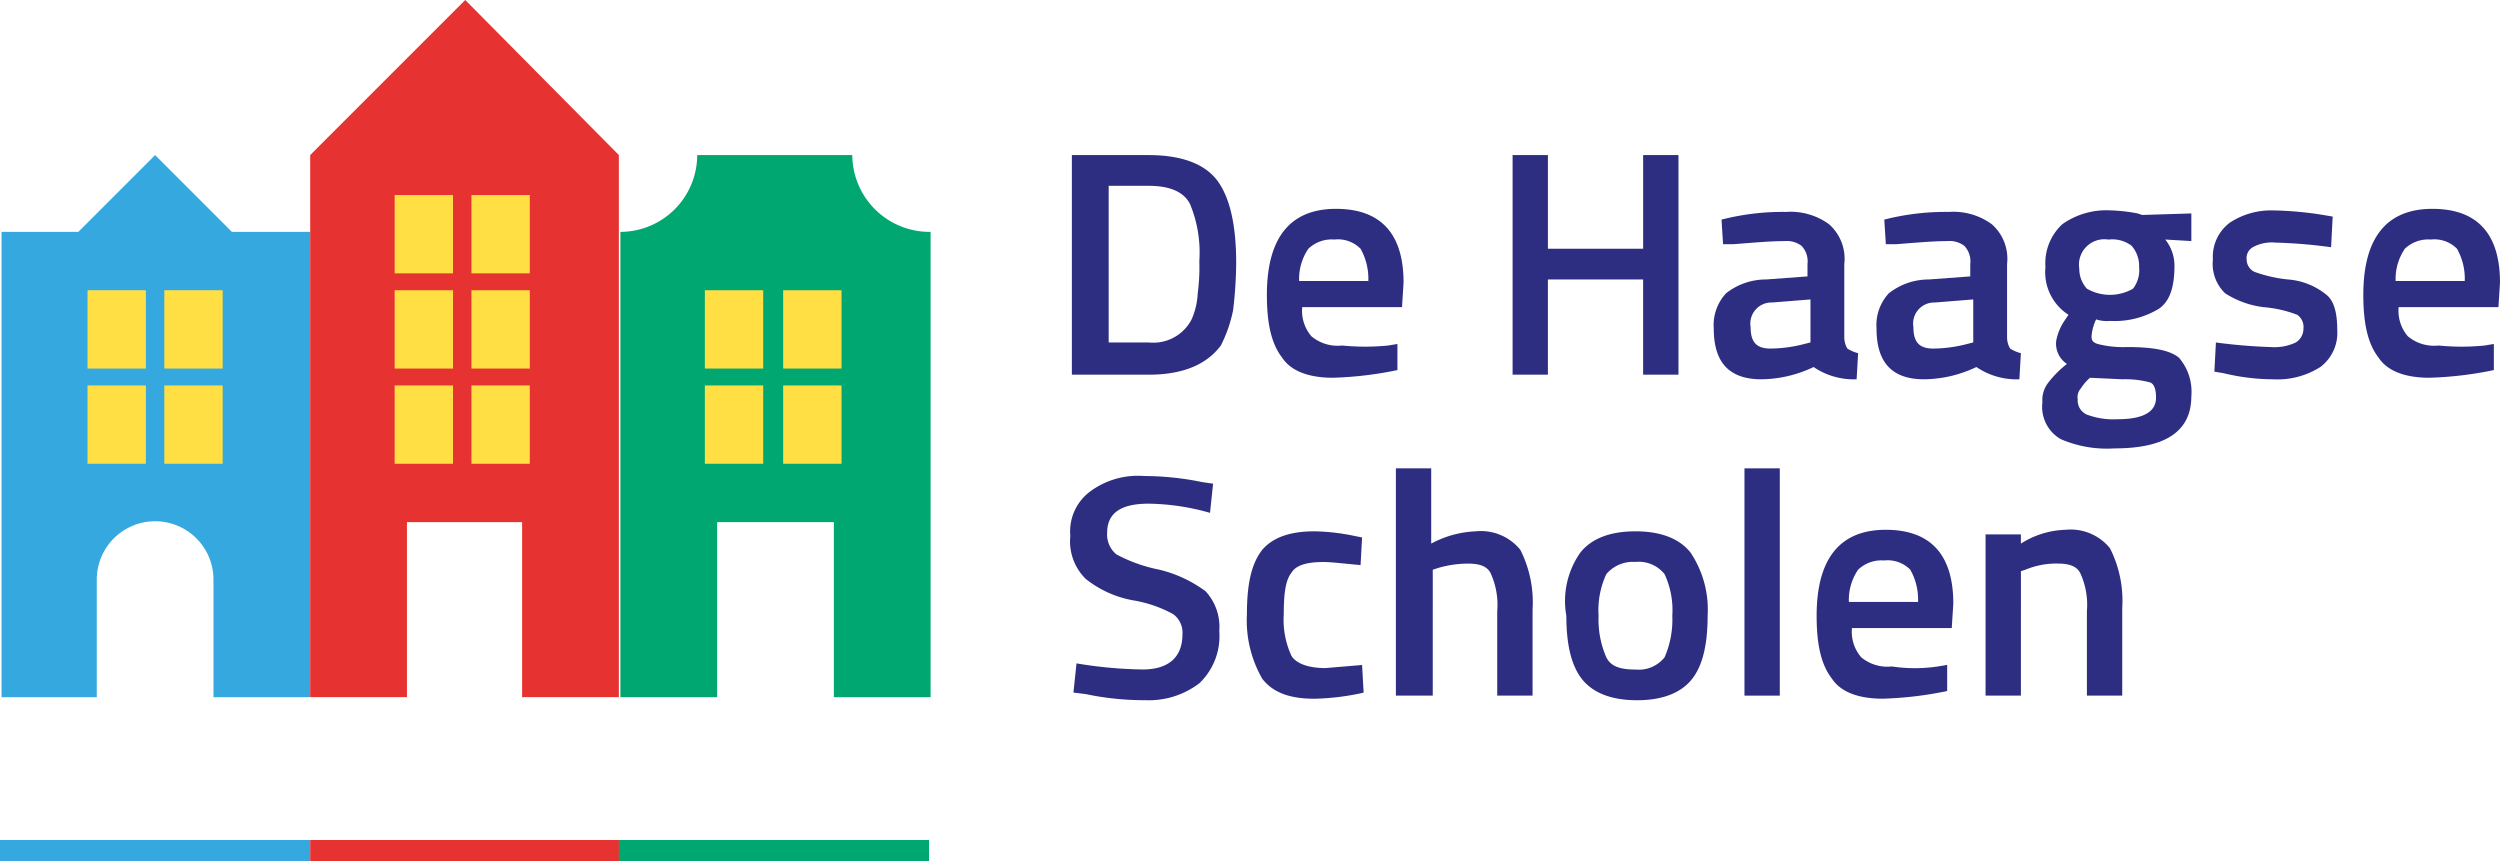 <svg xmlns="http://www.w3.org/2000/svg" width="204.764" height="70.561" viewBox="0 0 204.764 70.561">
  <g id="Logo_De_Haagse_Scholen_liggend_RGB" data-name="Logo De Haagse Scholen_liggend_RGB" transform="translate(-10.7 -10.7)">
    <g id="Group_3894" data-name="Group 3894" transform="translate(98.366 23.403)">
      <g id="Group_3892" data-name="Group 3892" transform="translate(0.126)">
        <path id="Path_3012" data-name="Path 3012" d="M86.789,38.786H80.5V20.8h6.289c2.767,0,4.654.755,5.66,2.138s1.509,3.648,1.509,6.666a33.828,33.828,0,0,1-.252,3.9A11.263,11.263,0,0,1,92.7,36.4C91.568,37.906,89.682,38.786,86.789,38.786Zm4.151-9.307a10.393,10.393,0,0,0-.755-4.654q-.755-1.509-3.4-1.509h-3.27V36.145h3.27a3.531,3.531,0,0,0,3.522-1.887,5.926,5.926,0,0,0,.5-2.138A16.084,16.084,0,0,0,90.939,29.479Z" transform="translate(-80.5 -20.8)" fill="#2d2e82"/>
        <path id="Path_3013" data-name="Path 3013" d="M103.136,35.494l.755-.126v2.138a29.812,29.812,0,0,1-5.283.629c-1.887,0-3.4-.5-4.151-1.635-.88-1.132-1.258-2.767-1.258-5.157,0-4.654,1.887-7.043,5.66-7.043,3.648,0,5.534,2.012,5.534,6.037l-.126,2.012H96.093a3.2,3.2,0,0,0,.755,2.39,3.339,3.339,0,0,0,2.516.755A18.9,18.9,0,0,0,103.136,35.494ZM101.5,30.337a4.972,4.972,0,0,0-.629-2.767,2.59,2.59,0,0,0-2.138-.755,2.765,2.765,0,0,0-2.138.755,4.4,4.4,0,0,0-.755,2.641h5.66Z" transform="translate(-77.226 -19.898)" fill="#2d2e82"/>
        <path id="Path_3014" data-name="Path 3014" d="M119.891,38.786v-7.8h-7.8v7.8H109.2V20.8h2.893v7.672h7.8V20.8h2.893V38.786Z" transform="translate(-73.102 -20.8)" fill="#2d2e82"/>
        <path id="Path_3015" data-name="Path 3015" d="M132.991,28.776v6.037a1.818,1.818,0,0,0,.252.88,3.005,3.005,0,0,0,.88.377L134,38.21a5.855,5.855,0,0,1-3.522-1.006A10.157,10.157,0,0,1,126.2,38.21c-2.641,0-3.9-1.384-3.9-4.151a3.82,3.82,0,0,1,1.006-2.893,5.269,5.269,0,0,1,3.27-1.132l3.4-.252V28.776a1.837,1.837,0,0,0-.5-1.509,2.023,2.023,0,0,0-1.384-.377c-1.132,0-2.516.126-4.151.252h-.88l-.126-2.012a20.129,20.129,0,0,1,5.283-.629,5.346,5.346,0,0,1,3.522,1.006A3.772,3.772,0,0,1,132.991,28.776Zm-5.911,3.144a1.726,1.726,0,0,0-1.761,2.012c0,1.258.5,1.761,1.635,1.761a11.217,11.217,0,0,0,2.767-.377l.5-.126V31.669Z" transform="translate(-69.725 -19.846)" fill="#2d2e82"/>
        <path id="Path_3016" data-name="Path 3016" d="M143.591,28.776v6.037a1.818,1.818,0,0,0,.252.88,3.005,3.005,0,0,0,.88.377L144.6,38.21a5.855,5.855,0,0,1-3.522-1.006A10.157,10.157,0,0,1,136.8,38.21c-2.641,0-3.9-1.384-3.9-4.151a3.82,3.82,0,0,1,1.006-2.893,5.269,5.269,0,0,1,3.27-1.132l3.4-.252V28.776a1.837,1.837,0,0,0-.5-1.509,2.023,2.023,0,0,0-1.384-.377c-1.132,0-2.516.126-4.151.252h-.88l-.126-2.012a20.129,20.129,0,0,1,5.283-.629,5.346,5.346,0,0,1,3.522,1.006A3.772,3.772,0,0,1,143.591,28.776Zm-5.911,3.144a1.726,1.726,0,0,0-1.761,2.012c0,1.258.5,1.761,1.635,1.761a11.217,11.217,0,0,0,2.767-.377l.5-.126V31.669Z" transform="translate(-66.993 -19.846)" fill="#2d2e82"/>
        <path id="Path_3017" data-name="Path 3017" d="M155.9,39.619c0,2.893-2.138,4.276-6.289,4.276a9.524,9.524,0,0,1-4.4-.755,3.042,3.042,0,0,1-1.509-3.019,2.319,2.319,0,0,1,.5-1.635,8.538,8.538,0,0,1,1.509-1.509,1.986,1.986,0,0,1-.88-1.887,4.377,4.377,0,0,1,.755-1.761l.252-.377a4.131,4.131,0,0,1-1.887-3.9,4.358,4.358,0,0,1,1.384-3.522,6.243,6.243,0,0,1,3.9-1.132,13.859,13.859,0,0,1,2.264.252l.377.126,4.025-.126v2.264l-2.138-.126a3.416,3.416,0,0,1,.755,2.138c0,1.761-.377,2.893-1.258,3.522a7.013,7.013,0,0,1-4.025,1.006,2.792,2.792,0,0,1-1.132-.126,3.818,3.818,0,0,0-.377,1.384c0,.377.126.5.5.629a8.264,8.264,0,0,0,2.39.252c2.138,0,3.522.252,4.276.88A4.268,4.268,0,0,1,155.9,39.619Zm-9.307.252a1.263,1.263,0,0,0,.755,1.258,6.186,6.186,0,0,0,2.516.377c2.138,0,3.144-.629,3.144-1.761,0-.629-.126-1.132-.5-1.258a7.858,7.858,0,0,0-2.264-.252L147.6,38.11a4.014,4.014,0,0,0-.755.88A1.061,1.061,0,0,0,146.593,39.87Zm.755-9.056a3.789,3.789,0,0,0,3.773,0,2.459,2.459,0,0,0,.5-1.761A2.488,2.488,0,0,0,151,27.293a2.611,2.611,0,0,0-1.887-.5,2.08,2.08,0,0,0-2.39,2.39A2.391,2.391,0,0,0,147.348,30.815Z" transform="translate(-64.209 -19.872)" fill="#2d2e82"/>
        <path id="Path_3018" data-name="Path 3018" d="M164.485,27.419a40.035,40.035,0,0,0-4.528-.377,3.248,3.248,0,0,0-1.887.377,1.021,1.021,0,0,0-.5,1.006,1.12,1.12,0,0,0,.629,1.006,11.274,11.274,0,0,0,2.767.629,5.65,5.65,0,0,1,3.144,1.258c.629.5.88,1.509.88,2.893a3.491,3.491,0,0,1-1.384,3.019,6.572,6.572,0,0,1-3.9,1.006,17.457,17.457,0,0,1-4.025-.5l-.755-.126.126-2.39a45.007,45.007,0,0,0,4.528.377,4.067,4.067,0,0,0,2.012-.377,1.321,1.321,0,0,0,.629-1.132,1.226,1.226,0,0,0-.5-1.132,9.844,9.844,0,0,0-2.767-.629,7.51,7.51,0,0,1-3.144-1.132,3.336,3.336,0,0,1-1.006-2.767,3.491,3.491,0,0,1,1.384-3.019,6.135,6.135,0,0,1,3.522-1.006,28.037,28.037,0,0,1,4.151.377l.755.126Z" transform="translate(-61.348 -19.872)" fill="#2d2e82"/>
        <path id="Path_3019" data-name="Path 3019" d="M174.536,35.494l.755-.126v2.138a29.812,29.812,0,0,1-5.283.629c-1.887,0-3.4-.5-4.151-1.635-.88-1.132-1.258-2.767-1.258-5.157,0-4.654,1.887-7.043,5.66-7.043,3.647,0,5.534,2.012,5.534,6.037l-.126,2.012h-8.175a3.2,3.2,0,0,0,.755,2.39,3.339,3.339,0,0,0,2.516.755A18.867,18.867,0,0,0,174.536,35.494ZM172.9,30.337a4.973,4.973,0,0,0-.629-2.767,2.59,2.59,0,0,0-2.138-.755A2.765,2.765,0,0,0,168,27.57a4.4,4.4,0,0,0-.755,2.641h5.66Z" transform="translate(-58.822 -19.898)" fill="#2d2e82"/>
      </g>
      <g id="Group_3893" data-name="Group 3893" transform="translate(0 25.658)">
        <path id="Path_3020" data-name="Path 3020" d="M86.815,43.964c-2.264,0-3.4.755-3.4,2.39a2.111,2.111,0,0,0,.755,1.761A12.535,12.535,0,0,0,87.7,49.372a10.562,10.562,0,0,1,3.773,1.761A4.3,4.3,0,0,1,92.6,54.4a5.329,5.329,0,0,1-1.635,4.276,6.823,6.823,0,0,1-4.4,1.384,23.2,23.2,0,0,1-4.905-.5l-1.006-.126.252-2.39a35.427,35.427,0,0,0,5.408.5c2.138,0,3.27-1.006,3.27-2.893a1.869,1.869,0,0,0-.755-1.635,10.278,10.278,0,0,0-3.27-1.132,8.663,8.663,0,0,1-3.9-1.761A4.311,4.311,0,0,1,80.4,46.605a4.071,4.071,0,0,1,1.635-3.648,6.564,6.564,0,0,1,4.4-1.258,23.758,23.758,0,0,1,4.779.5l.88.126-.252,2.39A19.134,19.134,0,0,0,86.815,43.964Z" transform="translate(-80.4 -41.071)" fill="#2d2e82"/>
        <path id="Path_3021" data-name="Path 3021" d="M97.434,45.3a17.372,17.372,0,0,1,3.27.377l.629.126-.126,2.264c-1.384-.126-2.39-.252-3.019-.252-1.384,0-2.264.252-2.641.88-.5.629-.629,1.761-.629,3.4a7,7,0,0,0,.629,3.4c.377.629,1.384,1.006,2.767,1.006l3.019-.252.126,2.264a20.133,20.133,0,0,1-4.025.5c-2.012,0-3.4-.5-4.276-1.635A9.585,9.585,0,0,1,91.9,52.092c0-2.516.377-4.151,1.258-5.283C94.038,45.8,95.422,45.3,97.434,45.3Z" transform="translate(-77.436 -40.143)" fill="#2d2e82"/>
        <path id="Path_3022" data-name="Path 3022" d="M104.493,59.815H101.6V41.2h2.893v6.163a8.412,8.412,0,0,1,3.648-1.006,4.161,4.161,0,0,1,3.648,1.509,9.528,9.528,0,0,1,1.006,4.905v7.043H109.9V52.9a6.213,6.213,0,0,0-.5-3.019c-.252-.629-.88-.88-1.887-.88a8.715,8.715,0,0,0-2.516.377l-.377.126V59.815Z" transform="translate(-74.935 -41.2)" fill="#2d2e82"/>
        <path id="Path_3023" data-name="Path 3023" d="M113.845,47.061c.88-1.132,2.39-1.761,4.528-1.761s3.648.629,4.528,1.761a8.407,8.407,0,0,1,1.384,5.157c0,2.264-.377,4.025-1.258,5.157s-2.39,1.761-4.528,1.761-3.648-.629-4.528-1.761-1.258-2.893-1.258-5.157A6.891,6.891,0,0,1,113.845,47.061Zm2.138,8.553c.377.755,1.132,1.006,2.39,1.006a2.694,2.694,0,0,0,2.39-1.006,7.752,7.752,0,0,0,.629-3.4,7,7,0,0,0-.629-3.4,2.694,2.694,0,0,0-2.39-1.006,2.853,2.853,0,0,0-2.39,1.006,7,7,0,0,0-.629,3.4A7.752,7.752,0,0,0,115.983,55.614Z" transform="translate(-72.087 -40.143)" fill="#2d2e82"/>
        <path id="Path_3024" data-name="Path 3024" d="M124.3,59.815V41.2h2.893V59.815Z" transform="translate(-69.084 -41.2)" fill="#2d2e82"/>
        <path id="Path_3025" data-name="Path 3025" d="M138.936,56.394l.755-.126v2.138a29.812,29.812,0,0,1-5.283.629c-1.887,0-3.4-.5-4.151-1.635-.88-1.132-1.258-2.767-1.258-5.157,0-4.654,1.887-7.043,5.66-7.043,3.648,0,5.534,2.012,5.534,6.037l-.126,2.012h-8.175a3.2,3.2,0,0,0,.755,2.39,3.339,3.339,0,0,0,2.516.755A12.617,12.617,0,0,0,138.936,56.394ZM137.3,51.237a4.973,4.973,0,0,0-.629-2.767,2.59,2.59,0,0,0-2.138-.755,2.765,2.765,0,0,0-2.138.755,4.4,4.4,0,0,0-.755,2.641h5.66Z" transform="translate(-67.873 -40.169)" fill="#2d2e82"/>
        <path id="Path_3026" data-name="Path 3026" d="M142.893,58.784H140V45.577h2.893v.755A7.211,7.211,0,0,1,146.54,45.2a4.161,4.161,0,0,1,3.648,1.509,9.528,9.528,0,0,1,1.006,4.905v7.169H148.3V51.866a6.213,6.213,0,0,0-.5-3.019c-.252-.629-.88-.88-1.887-.88a6.569,6.569,0,0,0-2.641.5l-.377.126V58.784Z" transform="translate(-65.037 -40.169)" fill="#2d2e82"/>
      </g>
    </g>
    <path id="Path_3027" data-name="Path 3027" d="M29.666,27.089,23.378,20.8l-6.289,6.289H10.8V65.2h7.8V55.64a4.78,4.78,0,1,1,9.559,0V65.2h7.924V27.089Z" transform="translate(0.026 2.603)" fill="#35a8e0"/>
    <path id="Path_3028" data-name="Path 3028" d="M70.092,20.8h-12.7A6.307,6.307,0,0,1,51.1,27.089V65.2h7.924V50.861h9.559V65.2h7.924V27.089A6.335,6.335,0,0,1,70.092,20.8Z" transform="translate(10.414 2.603)" fill="#00a770"/>
    <path id="Path_3029" data-name="Path 3029" d="M43.6,10.7,30.9,23.4V67.8h7.924V53.464h9.433V67.8h7.924V23.4Z" transform="translate(5.207 0)" fill="#e63331"/>
    <rect id="Rectangle_451" data-name="Rectangle 451" width="25.407" height="1.761" transform="translate(10.7 79.5)" fill="#35a8e0"/>
    <rect id="Rectangle_452" data-name="Rectangle 452" width="25.407" height="1.761" transform="translate(36.107 79.5)" fill="#e63331"/>
    <rect id="Rectangle_453" data-name="Rectangle 453" width="25.407" height="1.761" transform="translate(61.388 79.5)" fill="#00a770"/>
    <g id="Group_3897" data-name="Group 3897" transform="translate(17.869 34.472)">
      <g id="Group_3895" data-name="Group 3895" transform="translate(0 0)">
        <rect id="Rectangle_454" data-name="Rectangle 454" width="4.78" height="6.415" fill="#ffdf43"/>
        <rect id="Rectangle_455" data-name="Rectangle 455" width="4.78" height="6.415" transform="translate(6.289)" fill="#ffdf43"/>
      </g>
      <g id="Group_3896" data-name="Group 3896" transform="translate(0 7.798)">
        <rect id="Rectangle_456" data-name="Rectangle 456" width="4.78" height="6.415" fill="#ffdf43"/>
        <rect id="Rectangle_457" data-name="Rectangle 457" width="4.78" height="6.415" transform="translate(6.289)" fill="#ffdf43"/>
      </g>
    </g>
    <g id="Group_3900" data-name="Group 3900" transform="translate(43.025 26.674)">
      <g id="Group_3898" data-name="Group 3898" transform="translate(0)">
        <rect id="Rectangle_458" data-name="Rectangle 458" width="4.78" height="6.415" transform="translate(0 7.798)" fill="#ffdf43"/>
        <rect id="Rectangle_459" data-name="Rectangle 459" width="4.78" height="6.415" fill="#ffdf43"/>
        <rect id="Rectangle_460" data-name="Rectangle 460" width="4.78" height="6.415" transform="translate(6.289)" fill="#ffdf43"/>
        <rect id="Rectangle_461" data-name="Rectangle 461" width="4.78" height="6.415" transform="translate(6.289 7.798)" fill="#ffdf43"/>
      </g>
      <g id="Group_3899" data-name="Group 3899" transform="translate(0 15.596)">
        <rect id="Rectangle_462" data-name="Rectangle 462" width="4.78" height="6.415" fill="#ffdf43"/>
        <rect id="Rectangle_463" data-name="Rectangle 463" width="4.78" height="6.415" transform="translate(6.289)" fill="#ffdf43"/>
      </g>
    </g>
    <g id="Group_3903" data-name="Group 3903" transform="translate(68.431 34.472)">
      <g id="Group_3901" data-name="Group 3901" transform="translate(0 0)">
        <rect id="Rectangle_464" data-name="Rectangle 464" width="4.78" height="6.415" fill="#ffdf43"/>
        <rect id="Rectangle_465" data-name="Rectangle 465" width="4.78" height="6.415" transform="translate(6.415)" fill="#ffdf43"/>
      </g>
      <g id="Group_3902" data-name="Group 3902" transform="translate(0 7.798)">
        <rect id="Rectangle_466" data-name="Rectangle 466" width="4.78" height="6.415" fill="#ffdf43"/>
        <rect id="Rectangle_467" data-name="Rectangle 467" width="4.78" height="6.415" transform="translate(6.415)" fill="#ffdf43"/>
      </g>
    </g>
  </g>
</svg>
